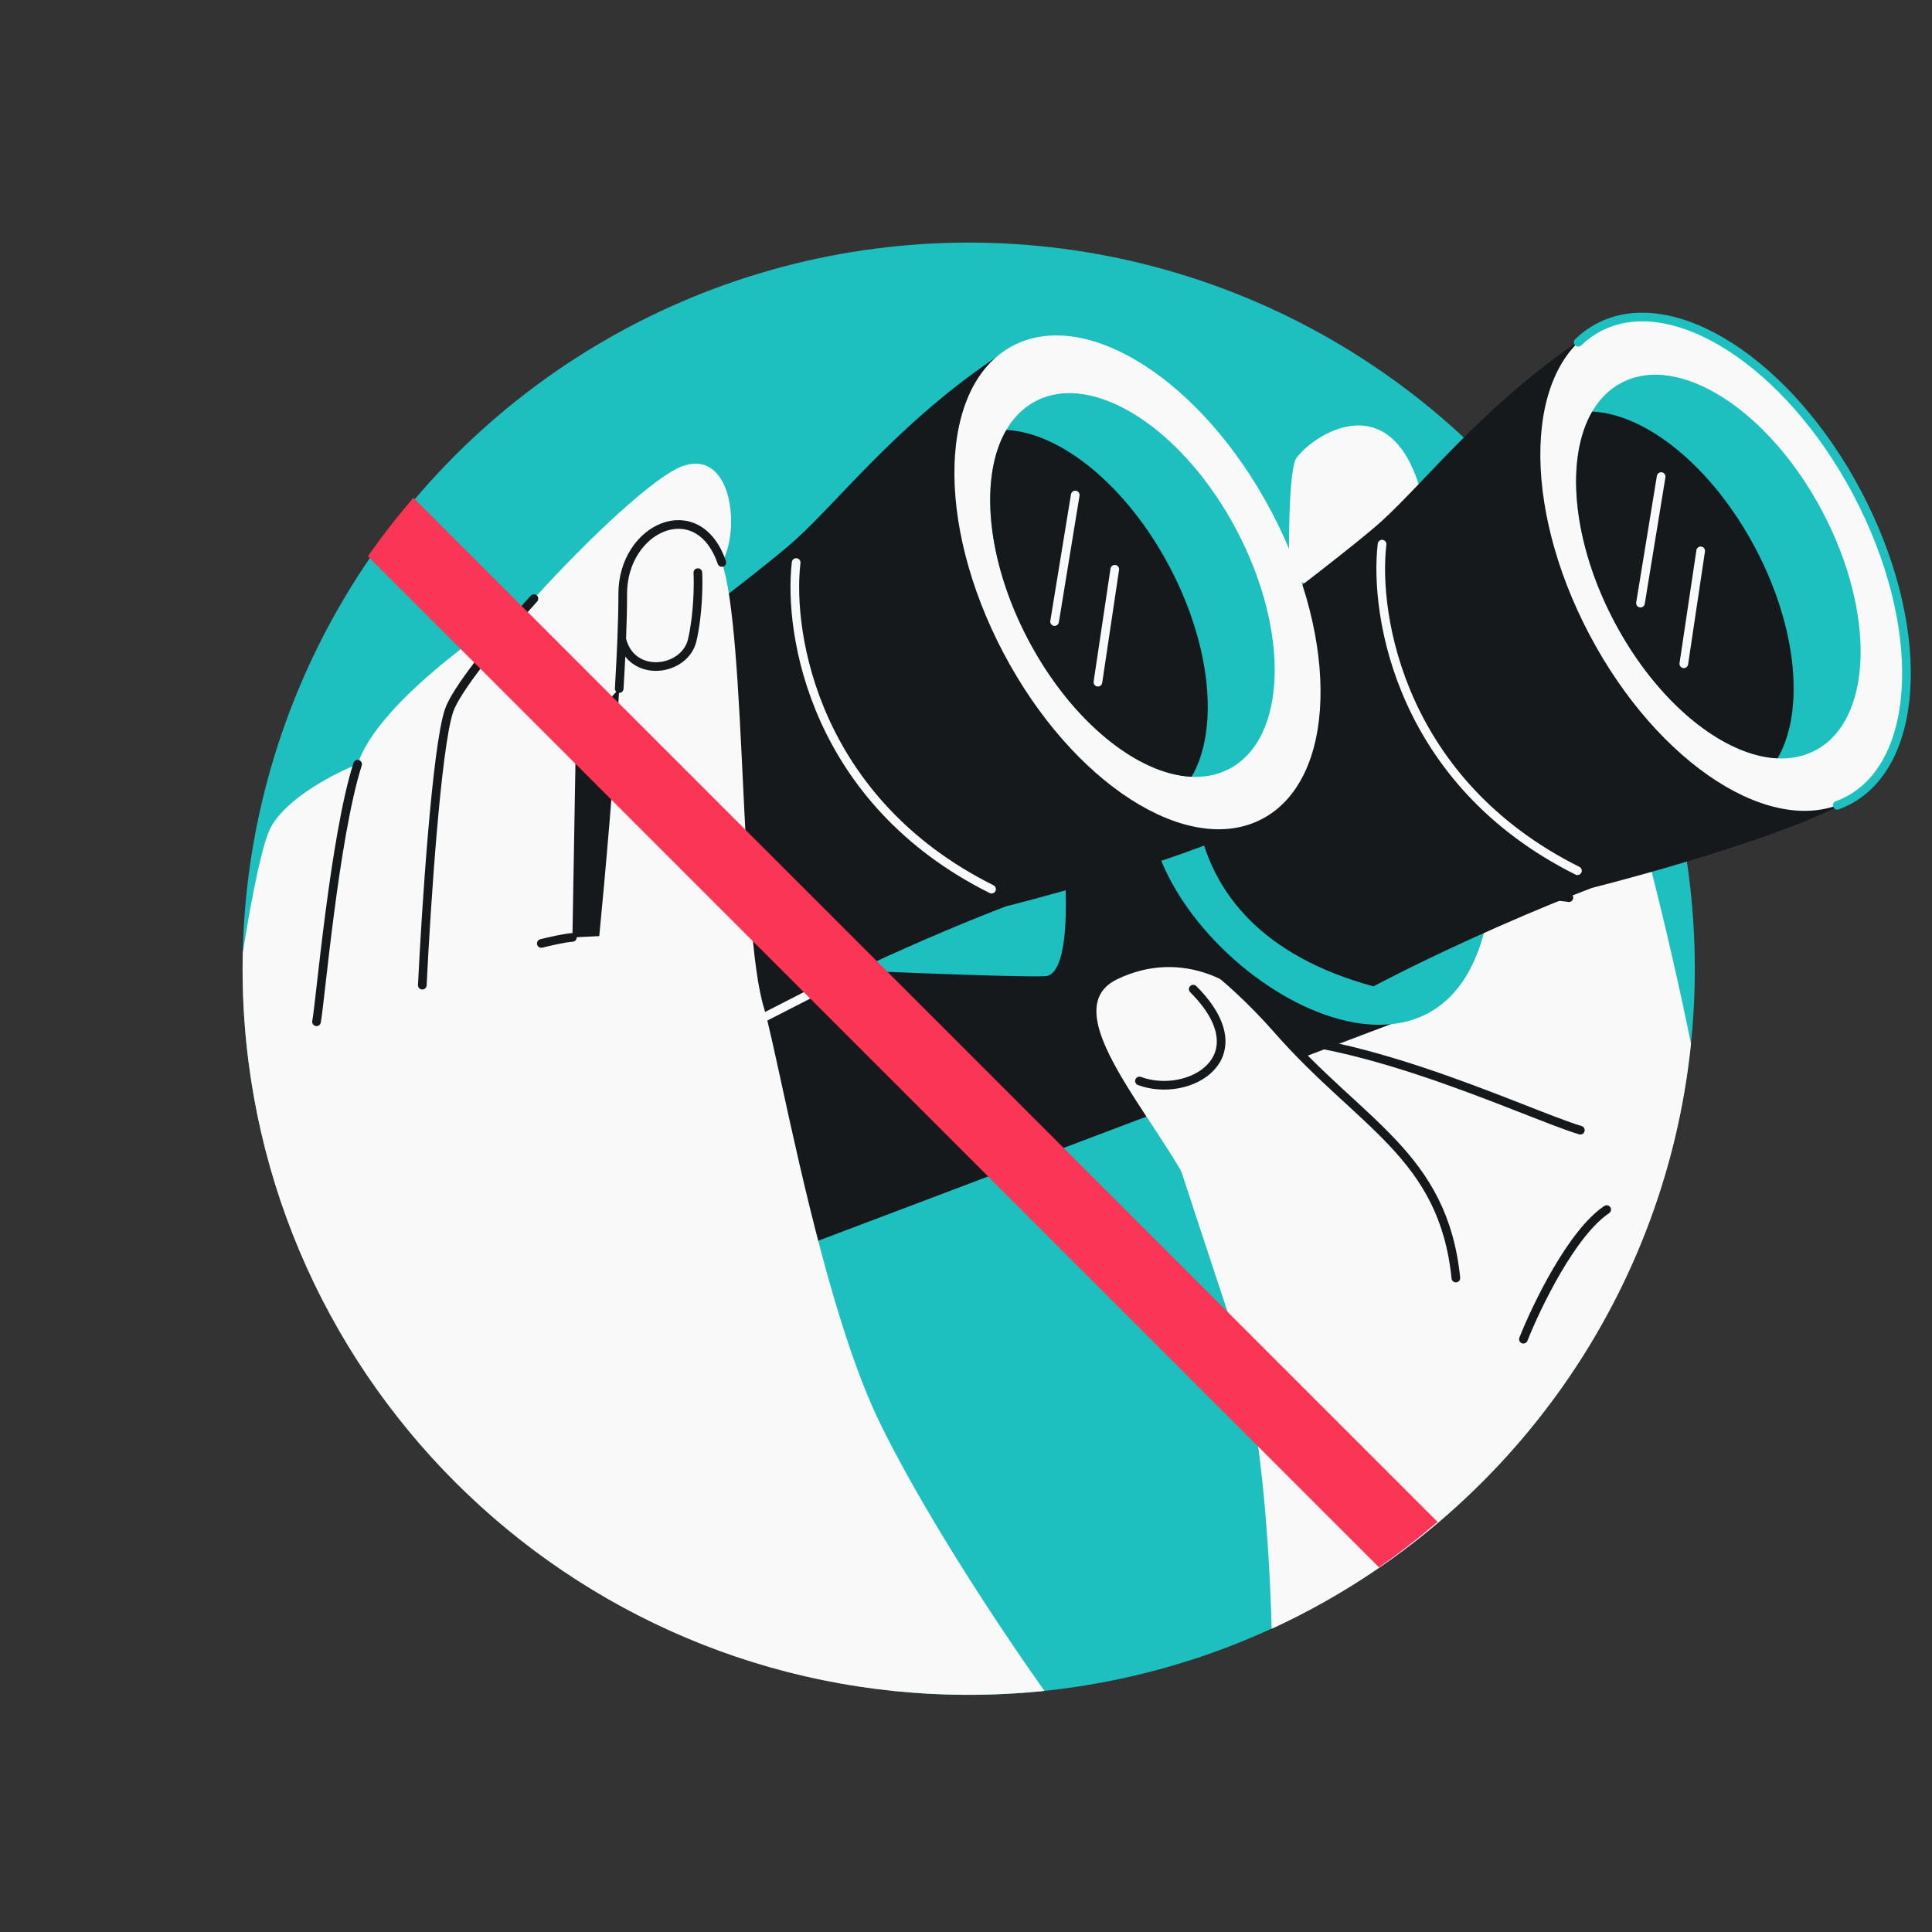 <svg width="160" height="160" viewBox="0 0 160 160" fill="none" xmlns="http://www.w3.org/2000/svg">
<rect x="0" y="0" width="160" height="160" fill="#333333" stroke="none"/>
<g clip-path="url(#clip0_5731_1628)">
<circle cx="80.224" cy="80.224" r="60.134" fill="#1EBFBF"/>
<path fill-rule="evenodd" clip-rule="evenodd" d="M105.313 134.89C105.047 125.238 104.06 115.923 102.296 110.557C101.944 109.485 101.527 108.226 101.057 106.808C96.391 92.72 86.51 62.886 82.75 43.62C82.412 41.781 95.675 37.638 99.57 38.337C103.356 39.016 104.083 41.417 105.227 45.195C105.555 46.276 105.916 47.469 106.393 48.767C106.596 49.319 106.743 50.006 106.847 50.797C106.599 44.13 106.826 38.673 107.345 37.954C108.735 36.029 114.849 32.015 117.473 40.054C118.3 42.59 119.08 47.194 119.949 52.332C121.285 60.223 122.834 69.37 125.096 74.205L126.947 74.114L124.421 60.502L133.716 60.786C135.322 66.283 138.038 76.517 140.041 86.439C137.826 108.012 124.207 126.204 105.313 134.89Z" fill="#F9F9F9"/>
<path d="M129.93 74.338C128.06 74.059 123.516 73.763 120.3 74.813M130.878 93.597C126.232 92.217 109.85 84.238 100.441 86.186M126.162 110.907C127.263 108.131 130.183 102.096 133.059 100.173" stroke="#16191C" stroke-width="0.717" stroke-linecap="round"/>
<path d="M55.086 107.546L117.927 83.779L96.243 58.116L50.672 82.637L55.086 107.546Z" fill="#16191C"/>
<path d="M86.554 80.842C88.924 80.725 88.338 71.844 87.749 67.418L67.75 68.403L64.241 80.085C70.691 80.386 84.184 80.959 86.554 80.842Z" fill="#1EBFBF"/>
<path d="M95.715 70.023C92.542 59.829 95.732 47.746 103.898 47.715C115.623 47.671 123.125 61.193 123.638 71.617C122.936 95.041 99.699 82.82 95.715 70.023Z" fill="#1EBFBF"/>
<path d="M152.64 66.571C147.72 69.19 136.711 72.306 131.821 73.537C128.05 74.973 120.545 78.116 113.74 81.685C95.076 76.606 97.851 60.597 101.572 53.227C107.167 48.996 112.585 44.818 114.363 43.211C118.273 39.677 123.5 32.737 132.504 27.096L152.64 66.571Z" fill="#16191C"/>
<ellipse cx="142.725" cy="46.703" rx="12.544" ry="22.146" transform="rotate(-27.814 142.725 46.703)" fill="#F9F9F9"/>
<path d="M130.702 28.346C131.205 27.858 131.768 27.445 132.391 27.116C138.519 23.883 148.113 30.032 153.82 40.85C159.527 51.667 159.186 63.057 153.058 66.29C152.765 66.445 152.463 66.578 152.155 66.69" stroke="#1EBFBF" stroke-width="0.717" stroke-linecap="round"/>
<ellipse cx="142.308" cy="46.922" rx="9.748" ry="17.208" transform="rotate(-27.814 142.308 46.922)" fill="#1EBFBF"/>
<path fill-rule="evenodd" clip-rule="evenodd" d="M131.86 34.084C136.349 34.286 141.834 38.69 145.383 45.418C148.879 52.045 149.454 58.948 147.208 62.804C142.719 62.602 137.234 58.198 133.685 51.47C130.189 44.843 129.614 37.94 131.86 34.084Z" fill="#16191C"/>
<path d="M114.456 45.063C113.76 51.037 116.022 64.811 130.638 72.11M137.57 39.469L135.858 49.949M139.447 54.97L140.843 45.62" stroke="#F9F9F9" stroke-width="0.717" stroke-linecap="round"/>
<path d="M83.299 75.062C78.075 77.052 65.687 82.315 57.921 87.45C43.209 90.254 40.853 72.574 41.514 63.384C48.319 58.346 62.713 47.563 65.841 44.736C69.751 41.202 74.978 34.262 83.981 28.621L104.117 68.097C99.197 70.715 88.188 73.831 83.299 75.062Z" fill="#16191C"/>
<ellipse cx="94.201" cy="48.228" rx="12.544" ry="22.146" transform="rotate(-27.814 94.201 48.228)" fill="#F9F9F9"/>
<ellipse cx="93.784" cy="48.448" rx="9.748" ry="17.208" transform="rotate(-27.814 93.784 48.448)" fill="#1EBFBF"/>
<path fill-rule="evenodd" clip-rule="evenodd" d="M83.337 35.61C87.827 35.812 93.311 40.215 96.861 46.944C100.357 53.57 100.932 60.473 98.686 64.329C94.196 64.127 88.712 59.724 85.162 52.996C81.666 46.369 81.091 39.466 83.337 35.61Z" fill="#16191C"/>
<path d="M65.934 46.588C65.238 52.563 67.5 66.336 82.116 73.635M89.048 40.995L87.336 51.474M90.925 56.495L92.321 47.145" stroke="#F9F9F9" stroke-width="0.717" stroke-linecap="round"/>
<path d="M70.574 80.515L59.348 86.266" stroke="#F9F9F9" stroke-width="0.717" stroke-linecap="round"/>
<path fill-rule="evenodd" clip-rule="evenodd" d="M86.496 140.035C84.435 140.248 82.342 140.358 80.224 140.358C47.013 140.358 20.09 113.435 20.09 80.224C20.09 79.79 20.094 79.357 20.103 78.926C20.887 73.979 21.751 69.721 22.451 68.468C23.815 66.025 27.799 63.997 29.62 63.288C31.165 58.46 39.997 52.135 44.22 49.575C48.812 44.52 54.338 39.313 56.619 38.569C60.638 37.258 61.337 43.906 59.781 46.581C60.791 49.522 61.162 57.197 61.535 64.925C61.907 72.612 62.281 80.351 63.289 83.534C63.629 84.734 64.096 86.877 64.684 89.571C66.427 97.563 69.23 110.411 72.907 117.92C75.593 123.403 80.463 131.489 86.496 140.035ZM49.628 77.524C50.087 72.842 50.864 64.101 51.285 57.023L47.696 60.913L47.406 77.634L49.628 77.524Z" fill="#F9F9F9"/>
<path d="M51.281 57.024C51.367 55.573 51.438 54.192 51.488 52.93M59.778 46.581C57.815 40.867 51.55 43.65 51.571 49.213C51.575 50.257 51.545 51.519 51.488 52.93M34.974 81.588C35.281 75.261 36.155 61.853 37.194 58.831C37.756 57.197 40.715 53.43 44.217 49.575M29.617 63.288C27.687 69.324 26.51 83.118 26.213 84.618M44.828 78.132C45.439 77.978 46.809 77.663 47.402 77.634M51.488 52.93C52.288 56.232 56.714 55.642 57.327 53.013C57.817 50.91 57.843 48.409 57.794 47.422" stroke="#16191C" stroke-width="0.717" stroke-linecap="round"/>
<path d="M105.804 85.265C108.564 89.39 115.532 92.456 118.078 98.011C124.615 109.62 119.834 116.389 112.467 116.752C105.099 117.115 103.037 110.845 99.446 100.349C97.269 93.987 86.704 83.888 92.531 81.09C97.804 78.558 103.045 81.141 105.804 85.265Z" fill="#F9F9F9"/>
<path d="M94.365 89.522C98.416 91.027 104.497 87.603 98.82 81.917M120.569 105.843C119.531 95.668 112.724 93.162 105.802 85.266C103.621 82.778 101.427 80.86 100.436 80.133" stroke="#16191C" stroke-width="0.717" stroke-linecap="round"/>
<path fill-rule="evenodd" clip-rule="evenodd" d="M34.238 41.223L119.049 126.033C117.5 127.368 115.883 128.626 114.203 129.8L30.471 46.068C31.645 44.388 32.903 42.771 34.238 41.223Z" fill="#FA3556"/>
</g>
<defs>
<clipPath id="clip0_5731_1628">
<rect width="139.193" height="120.538" fill="white" transform="translate(20.09 20.09)"/>
</clipPath>
</defs>
</svg>
